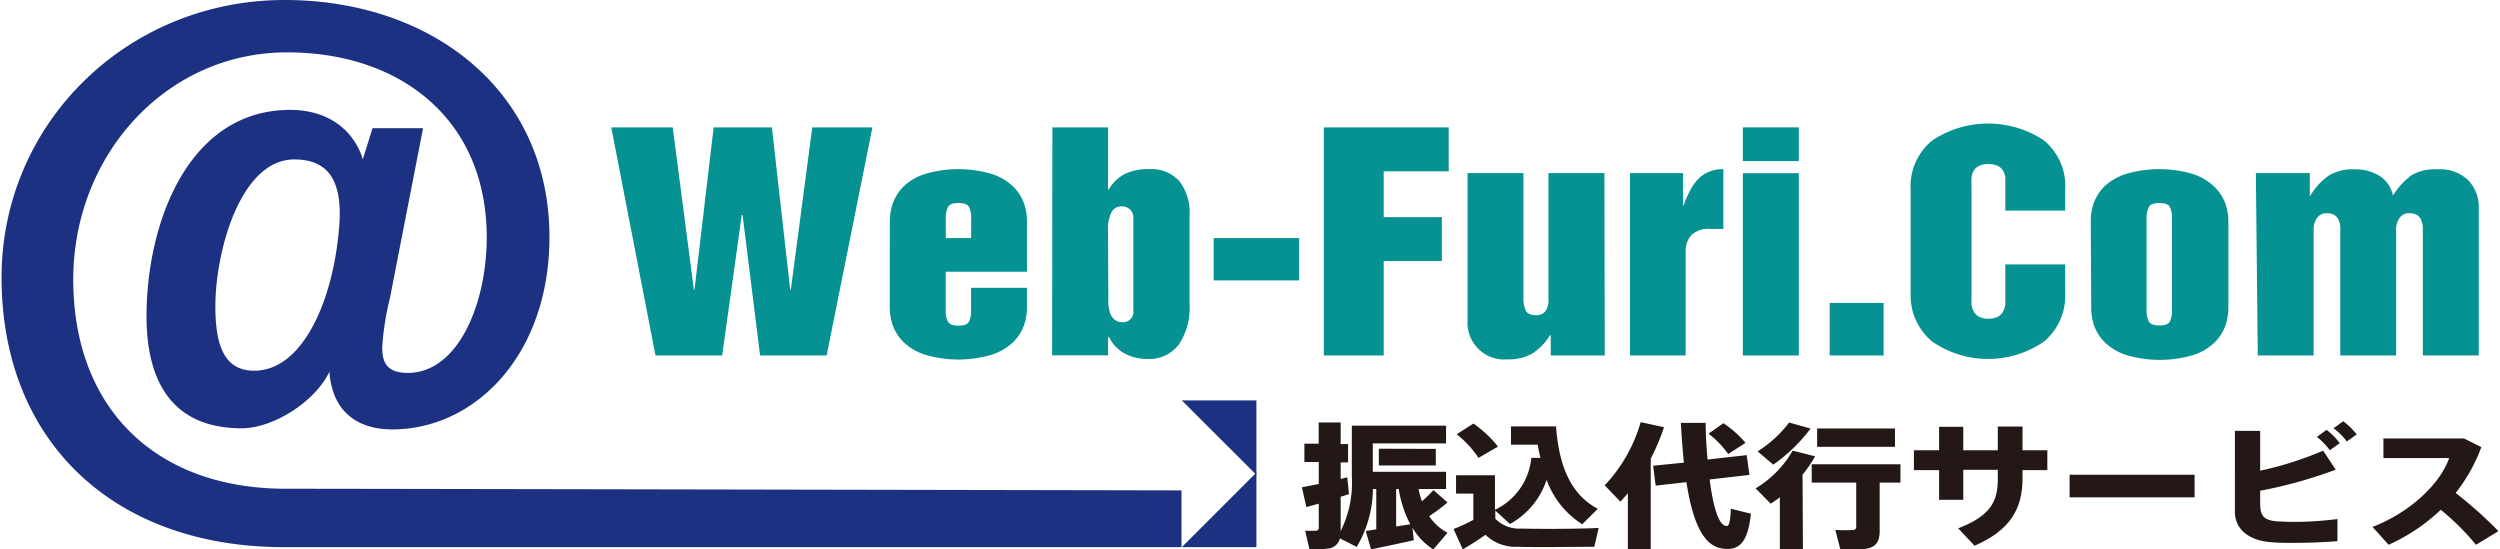 <svg id="レイヤー_1" data-name="レイヤー 1" xmlns="http://www.w3.org/2000/svg" viewBox="0 0 273 60"><defs><style>.cls-1{fill:none;}.cls-2{fill:#1d3182;}.cls-3{fill:#069292;}.cls-4{fill:#231815;}</style></defs><title>アートボード 1</title><rect class="cls-1" width="273" height="60"/><path class="cls-2" d="M26.4,46.77C18.76,46.77,16,41.6,16,34.54,16,24.45,20.5,12,31.69,12c4.3,0,7,2.35,7.93,5.39L40.68,14H46.2l-3.63,18.6a29.25,29.25,0,0,0-.83,5.31c0,1.52.37,2.81,2.79,2.81,5.52,0,8.62-7.59,8.62-14.8,0-12.91-9.45-20.2-21.77-20.2C18.16,5.69,8,16.93,8,30.52c0,14,8.92,22.85,23.2,22.85,7.63,0,97.82.18,97.82.18v6.2h-98C12.34,59.75.17,48.13.17,30.29.17,13.44,13.93,0,31.08,0,47.25,0,60,10,60,25.89c0,12.83-8.09,21-17.16,21-3.93,0-6.57-2.05-6.87-6.3C34.48,43.8,29.87,46.77,26.4,46.77ZM23.52,33.48c0,4.4,1.06,7,4.24,7,5.36,0,8.69-7.82,9.29-15.86.38-5.09-1.36-7.21-4.91-7.21-5.9,0-8.62,10.09-8.62,16Z"/><path class="cls-3" d="M66.75,13.91h6.71l2.31,17.71h.07l2.09-17.71h6.36l2,17.71h.07l2.34-17.71h6.57l-5,24.91H83L81.09,23.48H81L78.86,38.82H71.58Z"/><path class="cls-3" d="M97.17,24.16a6,6,0,0,1,.34-2,5,5,0,0,1,1.17-1.81A6.07,6.07,0,0,1,101,19a12.87,12.87,0,0,1,7.31,0,6.07,6.07,0,0,1,2.33,1.37,5,5,0,0,1,1.17,1.81,6,6,0,0,1,.34,2v5.49h-8.88v4.27a2.37,2.37,0,0,0,.25,1.19c.16.29.54.43,1.14.43s1-.14,1.15-.43a2.62,2.62,0,0,0,.23-1.19V31.43h6.11v2.12a6,6,0,0,1-.34,2,4.93,4.93,0,0,1-1.17,1.81,6.07,6.07,0,0,1-2.33,1.37,12.87,12.87,0,0,1-7.31,0,6.07,6.07,0,0,1-2.33-1.37,4.93,4.93,0,0,1-1.17-1.81,6,6,0,0,1-.34-2ZM103.28,26h2.77V23.79a2.58,2.58,0,0,0-.23-1.18c-.16-.3-.54-.44-1.15-.44s-1,.14-1.14.44a2.33,2.33,0,0,0-.25,1.18Z"/><path class="cls-3" d="M114.92,13.91H121V20.7h.07A4.52,4.52,0,0,1,122.82,19a5.78,5.78,0,0,1,2.65-.53,4.15,4.15,0,0,1,3.32,1.31,5.62,5.62,0,0,1,1.11,3.74v9.73a7.15,7.15,0,0,1-1.18,4.38,4,4,0,0,1-3.36,1.57,5.22,5.22,0,0,1-2.59-.62,4.11,4.11,0,0,1-1.67-1.78H121v2h-6.11Zm6.11,18c0,.48,0,.88,0,1.21a4.37,4.37,0,0,0,.17,1,1.66,1.66,0,0,0,.48.76,1.28,1.28,0,0,0,.87.3,1.13,1.13,0,0,0,1.21-1.31V23.76a1.16,1.16,0,0,0-.37-.89,1.24,1.24,0,0,0-.84-.33,1.22,1.22,0,0,0-1.22.72,4.18,4.18,0,0,0-.34,1.81Z"/><path class="cls-3" d="M132.53,26h9.34v4.62h-9.34Z"/><path class="cls-3" d="M144.56,13.91H158.2v4.8h-7.1v5h6.35v4.8H151.1V38.82h-6.54Z"/><path class="cls-3" d="M175.24,38.82h-5.9V36.6h-.07a6.31,6.31,0,0,1-1.93,2,5.14,5.14,0,0,1-2.72.64A4,4,0,0,1,160.26,35V18.9h6.1V32.52a3.17,3.17,0,0,0,.25,1.37c.16.36.54.53,1.14.53a1.23,1.23,0,0,0,.78-.22,1.15,1.15,0,0,0,.4-.53,1.93,1.93,0,0,0,.16-.59,3.52,3.52,0,0,0,0-.56V18.9h6.11Z"/><path class="cls-3" d="M178,18.9h5.79v3.52h.07A2.81,2.81,0,0,0,184,22c.26-.6.49-1.08.69-1.45a5.2,5.2,0,0,1,.76-1,3.3,3.3,0,0,1,1.14-.78,3.9,3.9,0,0,1,1.6-.3V25h-1.42a2.7,2.7,0,0,0-2.08.68,2.66,2.66,0,0,0-.62,1.84V38.82H178Z"/><path class="cls-3" d="M190.32,13.91h6.11v3.68h-6.11Zm0,5h6.11V38.82h-6.11Z"/><path class="cls-3" d="M199.8,38.82V33.08h5.89v5.74Z"/><path class="cls-3" d="M208.64,20.7A6.46,6.46,0,0,1,211,15.34a11,11,0,0,1,12.21,0,6.46,6.46,0,0,1,2.31,5.36V23h-6.54v-2.8c0-.32,0-.59,0-.82a2.31,2.31,0,0,0-.21-.68,1.34,1.34,0,0,0-.57-.56,2.16,2.16,0,0,0-1.07-.22,2.12,2.12,0,0,0-1.06.22,1.34,1.34,0,0,0-.57.56,1.84,1.84,0,0,0-.21.68,6.5,6.5,0,0,0,0,.82V32.52a5.58,5.58,0,0,0,0,.72,2,2,0,0,0,.21.71,1.39,1.39,0,0,0,.57.61,2,2,0,0,0,1.06.24,2,2,0,0,0,1.07-.24,1.39,1.39,0,0,0,.57-.61,2.58,2.58,0,0,0,.21-.71q0-.35,0-.72V28.87h6.54V32a6.54,6.54,0,0,1-2.28,5.27,10.73,10.73,0,0,1-12.28,0A6.56,6.56,0,0,1,208.64,32Z"/><path class="cls-3" d="M228.31,24.16a6,6,0,0,1,.33-2,5,5,0,0,1,1.17-1.81A6.15,6.15,0,0,1,232.14,19a12.87,12.87,0,0,1,7.31,0,6.07,6.07,0,0,1,2.33,1.37A5,5,0,0,1,243,22.2a6,6,0,0,1,.34,2v9.39a6,6,0,0,1-.34,2,4.93,4.93,0,0,1-1.17,1.81,6.07,6.07,0,0,1-2.33,1.37,12.87,12.87,0,0,1-7.31,0,6.15,6.15,0,0,1-2.33-1.37,4.93,4.93,0,0,1-1.17-1.81,6,6,0,0,1-.33-2Zm6.1,9.76a2.37,2.37,0,0,0,.25,1.19c.16.29.54.43,1.14.43s1-.14,1.15-.43a2.62,2.62,0,0,0,.23-1.19V23.79a2.58,2.58,0,0,0-.23-1.18c-.15-.3-.54-.44-1.15-.44s-1,.14-1.14.44a2.33,2.33,0,0,0-.25,1.18Z"/><path class="cls-3" d="M246.34,18.9h5.89v2.46h.07a6.75,6.75,0,0,1,2-2.18,5,5,0,0,1,2.79-.69,5.06,5.06,0,0,1,2.73.7,3.32,3.32,0,0,1,1.49,2.17,8.2,8.2,0,0,1,2-2.21,5.12,5.12,0,0,1,2.9-.66,4.43,4.43,0,0,1,3.32,1.19,4.21,4.21,0,0,1,1.15,3.08V38.82h-6.11V25.44c0-.27,0-.51,0-.71a3.51,3.51,0,0,0-.16-.66,1.14,1.14,0,0,0-.44-.56,1.48,1.48,0,0,0-.86-.22,1.25,1.25,0,0,0-.83.25,1.47,1.47,0,0,0-.44.61,2.32,2.32,0,0,0-.18.67,4.4,4.4,0,0,0,0,.62V38.82h-6.1V25.44a7,7,0,0,0,0-.71,2.87,2.87,0,0,0-.16-.66,1.14,1.14,0,0,0-.44-.56,1.47,1.47,0,0,0-.85-.22,1.26,1.26,0,0,0-.84.25,1.47,1.47,0,0,0-.44.61,2.32,2.32,0,0,0-.18.67c0,.21,0,.42,0,.62V38.82h-6.1Z"/><polygon class="cls-2" points="137.2 59.75 129.05 59.75 137.2 51.6 137.2 59.75"/><polygon class="cls-2" points="137.2 43.72 137.2 51.86 129.05 43.72 137.2 43.72"/><path class="cls-4" d="M150.29,57.8V53.4h-.37a12.52,12.52,0,0,1-1.77,6.32l-1.83-.93a1.46,1.46,0,0,1-1.39,1.12A12.86,12.86,0,0,1,143,60l-.48-2.05a10.1,10.1,0,0,0,1.17,0,.3.3,0,0,0,.32-.34V55l-1.36.37-.48-2.16,1.84-.36V50.45h-1.57v-2H144V46.13h2.4v2.36h.81v2h-.81V52.3l.72-.18.19,1.84c-.29.09-.58.19-.91.28V58a11.9,11.9,0,0,0,1.22-6V46.48h10.29v1.94h-8v3.1h8V53.4h-3a9.3,9.3,0,0,0,.36,1.34,12.5,12.5,0,0,0,1.26-1.22l1.54,1.35a18.36,18.36,0,0,1-2,1.49,5.48,5.48,0,0,0,2,1.82L156.52,60a7.1,7.1,0,0,1-2.28-2.37l.15,1.36c-1.37.31-3.43.75-4.67,1l-.58-2Zm6.5-8.78v1.81h-6.22V49ZM154,57.25a12.53,12.53,0,0,1-1.26-3.85h-.28v4.09Z"/><path class="cls-4" d="M166.11,57.72c1.81.05,6.29.05,8.46-.07l-.47,2.06c-2.06,0-6.35.07-8.38,0a4.74,4.74,0,0,1-3.51-1.31c-.89.63-1.72,1.15-2.48,1.59l-1-2.22a20.24,20.24,0,0,0,2.16-1V53.9H159v-2h4.25v3.77A7,7,0,0,0,167.22,50l1,0a14.61,14.61,0,0,1-.3-1.44H165v-2h4.92c.34,4.73,1.85,7.57,4.56,9l-1.7,1.69a9.64,9.64,0,0,1-3.89-4.85,8.57,8.57,0,0,1-4,4.82l-1.6-1.46v.89A3.66,3.66,0,0,0,166.11,57.72ZM160.9,46.25a12.7,12.7,0,0,1,2.68,2.52L161.45,50a11.16,11.16,0,0,0-2.38-2.58Z"/><path class="cls-4" d="M180.26,60h-2.5V53.86c-.27.32-.53.63-.81.92L175.23,53a16.69,16.69,0,0,0,3.93-6.9l2.55.55a24,24,0,0,1-1.45,3.44Zm3.62-9.48c-.13-1.36-.25-2.81-.33-4.34h2.71c0,1.46.1,2.81.21,4l4.27-.48.3,2.16-4.35.5c.41,3.1,1,5,1.82,5.08.31.05.43-.44.5-1.89l2.19.55c-.34,3.3-1.4,4.11-3.24,3.78-2.08-.37-3.17-3.16-3.8-7.23l-3.36.38-.28-2.17Zm4.31-4.31a11.52,11.52,0,0,1,2.42,2.15l-1.89,1.22a10.3,10.3,0,0,0-2.15-2.22Z"/><path class="cls-4" d="M196.88,60h-2.52v-5.7a11.23,11.23,0,0,1-1,.7l-1.65-1.67a11.37,11.37,0,0,0,4.05-4.12l2.45.62a14.19,14.19,0,0,1-1.37,2Zm.84-13.2a18.3,18.3,0,0,1-4.08,3.94l-1.71-1.45a13,13,0,0,0,3.44-3.15ZM205.26,58c0,1.15-.41,1.78-1.57,1.94a17.32,17.32,0,0,1-2.74,0l-.53-2.07a14.3,14.3,0,0,0,1.92,0c.26,0,.36-.13.36-.37v-4.8h-4.86v-2h9.69v2h-2.27Zm1.67-11.21v2h-8.5v-2Z"/><path class="cls-4" d="M211.75,49.17V46.61h2.64v2.56h3.77V46.58h2.7v2.59h2.71v2.17h-2.71v.89c0,3.38-1.39,5.7-5.24,7.36l-1.79-1.9c3.61-1.38,4.33-3,4.33-5.39v-1h-3.77v3.28h-2.64V51.34H209V49.17Z"/><path class="cls-4" d="M239.65,51.84v2.47H226V51.84Z"/><path class="cls-4" d="M255.06,51.29a50.62,50.62,0,0,1-8.25,2.3v1.35c0,1.44.4,1.87,1.9,2,.42,0,1,.05,1.62.05a38.35,38.35,0,0,0,4.92-.31v2.41c-1.49.13-3.23.19-4.75.19-.91,0-1.7,0-2.33-.06-2.62-.15-4.12-1.44-4.12-3.35V47.05h2.76V51.4a37,37,0,0,0,6.88-2.19Zm-1-4.35a7.6,7.6,0,0,1,1.44,1.45l-1.08.78A7.56,7.56,0,0,0,253,47.71Zm1.82-.94a7.43,7.43,0,0,1,1.47,1.44l-1.08.77a6.39,6.39,0,0,0-1.45-1.44Z"/><path class="cls-4" d="M272.83,58l-2.45,1.49a26.77,26.77,0,0,0-3.85-3.82,20.45,20.45,0,0,1-5.69,3.82l-1.76-1.95c4.3-1.67,7.45-4.85,8.37-7.52h-7.18V47.88h8.8l1.89.95a18.3,18.3,0,0,1-2.8,5A46.66,46.66,0,0,1,272.83,58Z"/></svg>